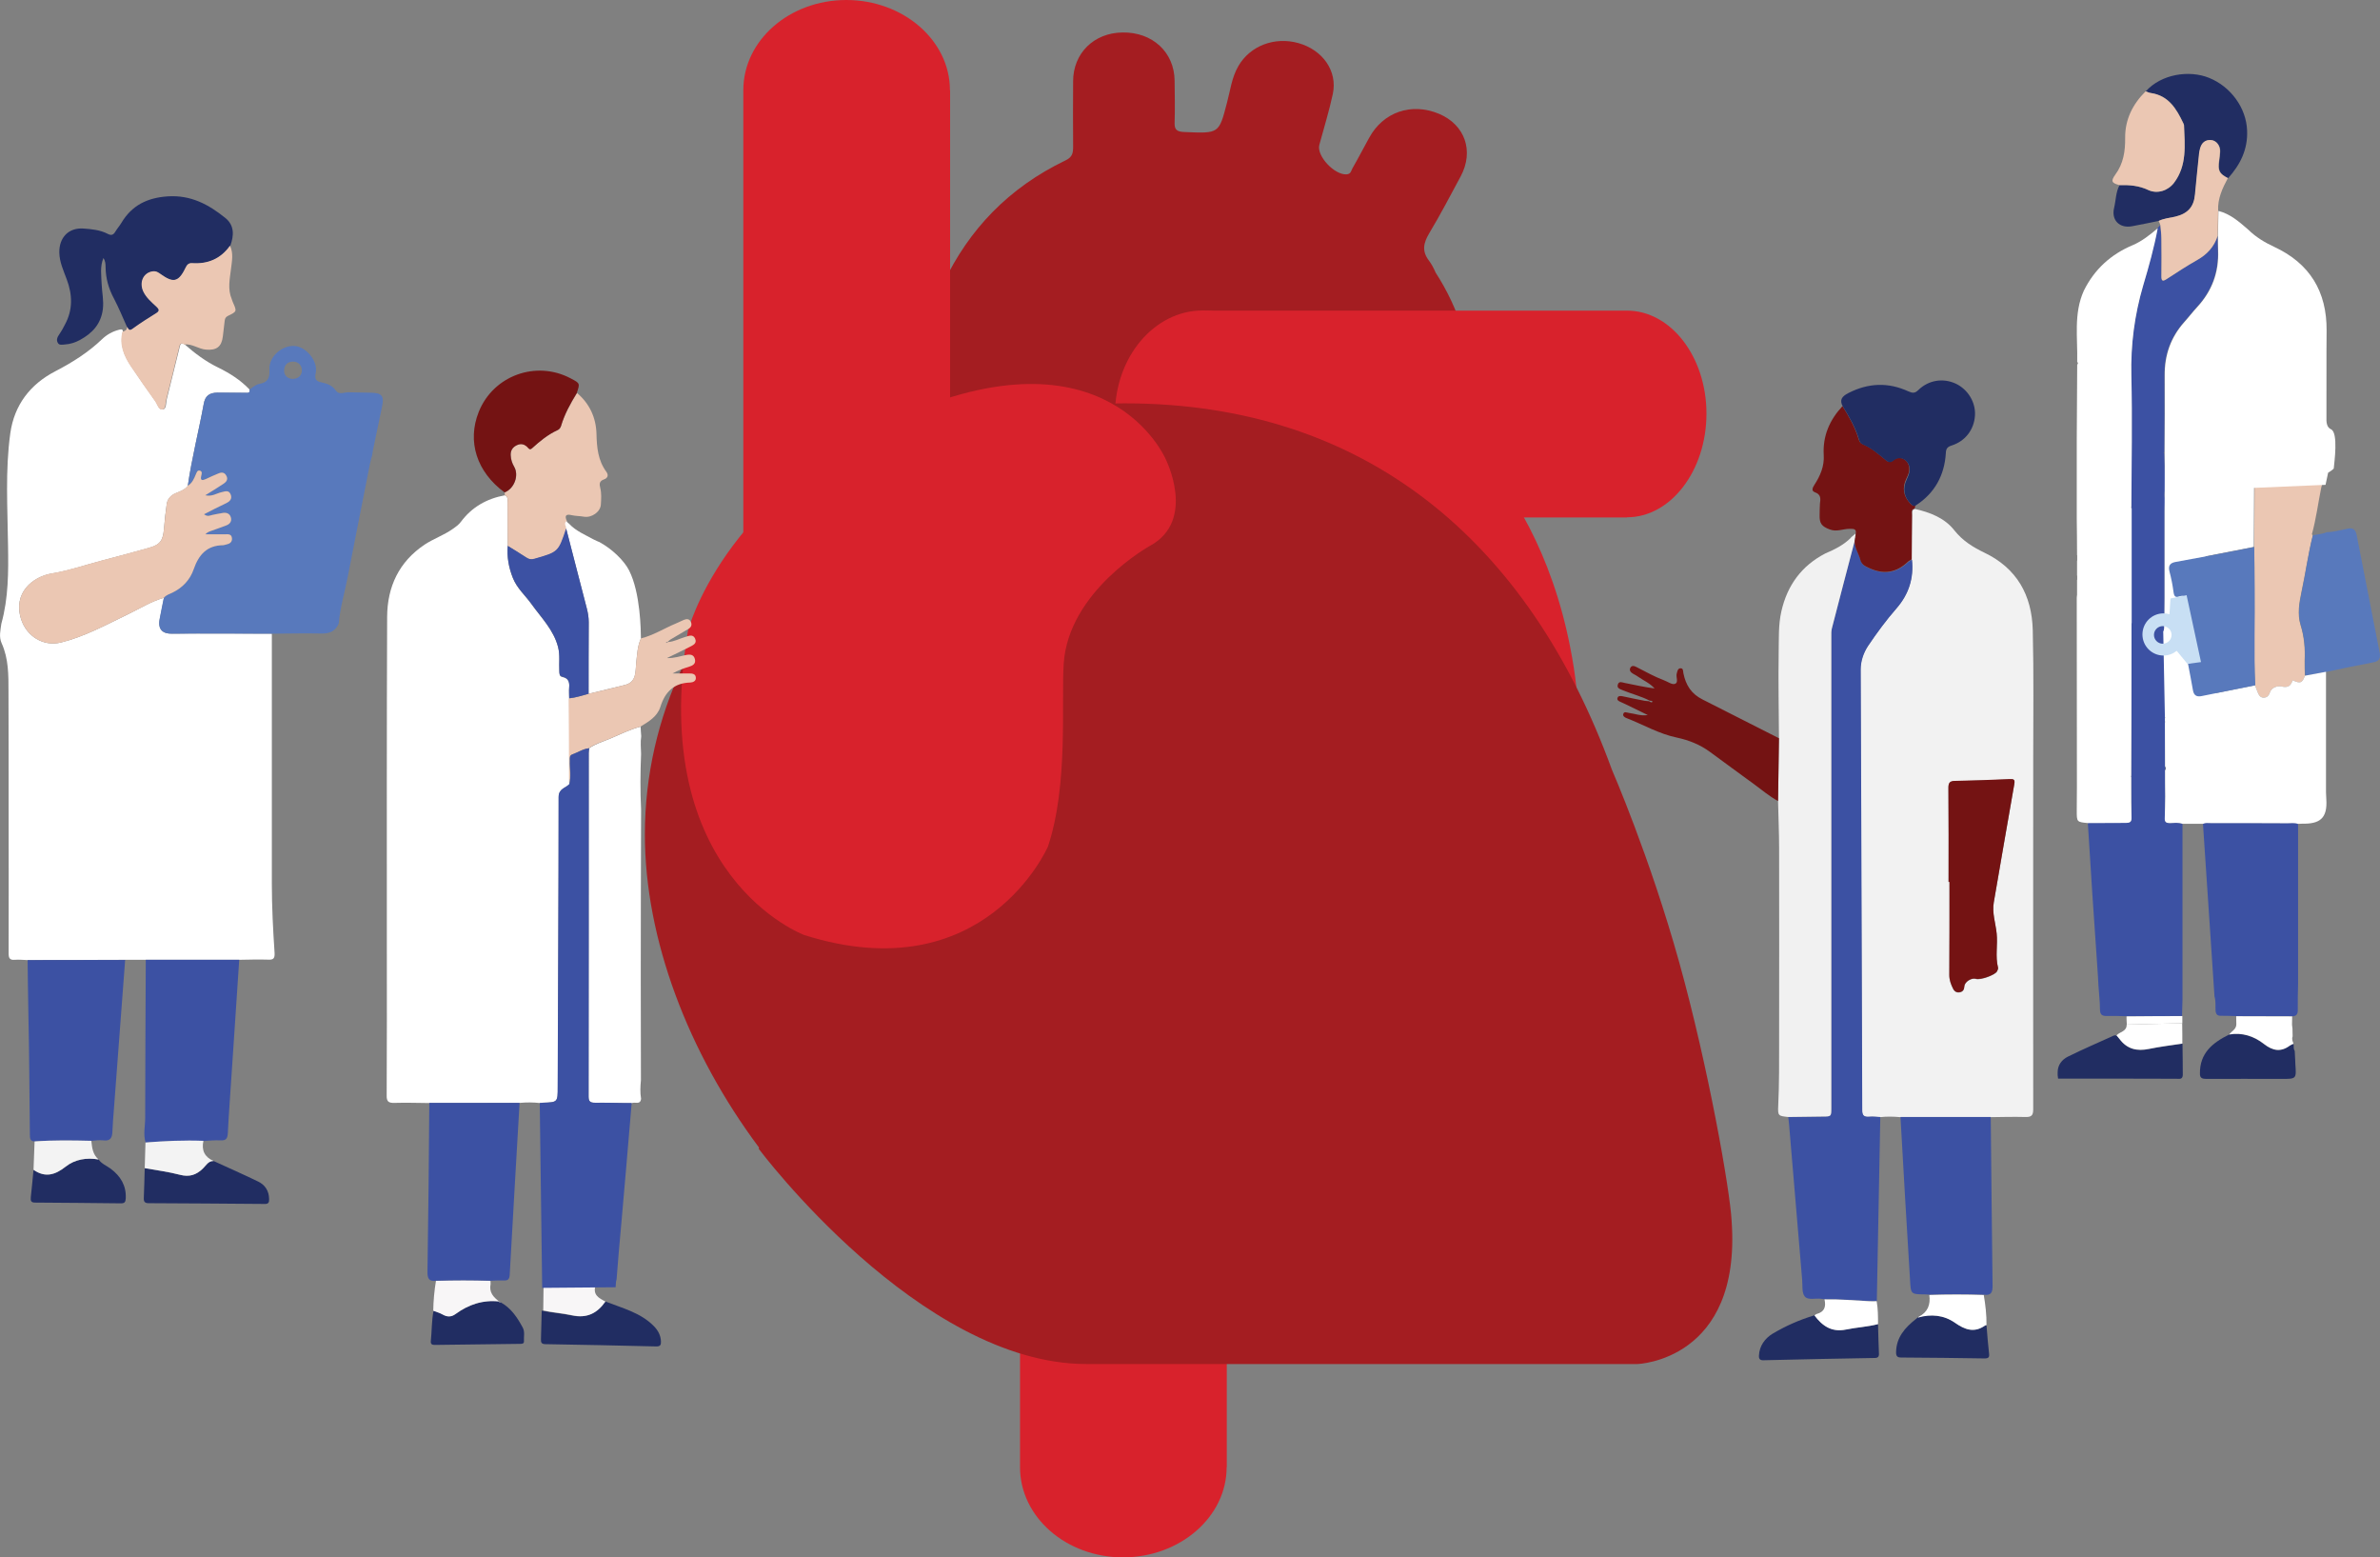 <?xml version="1.0" encoding="utf-8"?>
<!-- Generator: Adobe Illustrator 26.5.0, SVG Export Plug-In . SVG Version: 6.00 Build 0)  -->
<svg version="1.1" id="Layer_1" xmlns="http://www.w3.org/2000/svg" xmlns:xlink="http://www.w3.org/1999/xlink" x="0px" y="0px"
	 viewBox="0 0 1568.9 1026.3" style="enable-background:new 0 0 1568.9 1026.3;" xml:space="preserve">
<rect x="0" y="0" width="1568.9" height="1026.3" fill="#808080" stroke="none"/>
<style type="text/css">
	.st0{clip-path:url(#SVGID_00000037656229675125653080000016534143500244728976_);fill:#F2F2F2;}
	.st1{clip-path:url(#SVGID_00000037656229675125653080000016534143500244728976_);fill:#3C51A3;}
	.st2{clip-path:url(#SVGID_00000037656229675125653080000016534143500244728976_);fill:#F1F1F1;}
	.st3{clip-path:url(#SVGID_00000037656229675125653080000016534143500244728976_);fill:#741313;}
	.st4{clip-path:url(#SVGID_00000037656229675125653080000016534143500244728976_);fill:#212D62;}
	.st5{clip-path:url(#SVGID_00000037656229675125653080000016534143500244728976_);fill:#FFFFFF;}
	.st6{clip-path:url(#SVGID_00000037656229675125653080000016534143500244728976_);fill:#E2837F;}
	.st7{clip-path:url(#SVGID_00000037656229675125653080000016534143500244728976_);fill:#D8222C;}
	.st8{clip-path:url(#SVGID_00000037656229675125653080000016534143500244728976_);fill:#A41D21;}
	.st9{clip-path:url(#SVGID_00000037656229675125653080000016534143500244728976_);fill:#EBC7B3;}
	.st10{clip-path:url(#SVGID_00000037656229675125653080000016534143500244728976_);fill:#5879BC;}
	.st11{clip-path:url(#SVGID_00000037656229675125653080000016534143500244728976_);fill:#C8DFF4;}
	.st12{clip-path:url(#SVGID_00000037656229675125653080000016534143500244728976_);fill:#F3F3F3;}
	.st13{clip-path:url(#SVGID_00000037656229675125653080000016534143500244728976_);fill:#F8F6F7;}
	.st14{clip-path:url(#SVGID_00000037656229675125653080000016534143500244728976_);fill:#597ABC;}
</style>
<g>
	<defs>
		<rect id="SVGID_1_" y="0" width="1568.9" height="1026.3"/>
	</defs>
	<clipPath id="SVGID_00000129925938180565104860000017954850658648645299_">
		<use xlink:href="#SVGID_1_"  style="overflow:visible;"/>
	</clipPath>
	<path style="clip-path:url(#SVGID_00000129925938180565104860000017954850658648645299_);fill:#F2F2F2;" d="M1284.5,581.3h0.6
		c0,20.5,0.1,41-0.1,61.4c0,3.3,1.1,6.2,2.5,9c0.9,1.8,2.4,2.7,4.4,2.3c2.1-0.4,2.9-1.8,3-3.9c0.2-3,4.8-5.9,7.7-4.9
		c2.8,0.9,12.4-2.5,13.8-4.9c0.4-0.8,0.9-1.8,0.7-2.5c-1.9-7.4-0.2-15-0.9-22.5c-0.7-6.8-3.1-13.5-1.9-20.5
		c4.5-25.9,8.9-51.9,13.5-77.8c0.6-3.1-0.3-3.6-3-3.4c-12,0.5-24.1,1-36.1,1.2c-3.7,0.1-4.4,1.4-4.3,4.8
		C1284.6,540,1284.5,560.7,1284.5,581.3 M1262.4,335.4c10,2.3,19.5,5.9,26,14.2c5.4,6.8,12.2,11,19.7,14.6
		c21.5,10.3,31.3,28.1,31.9,51c0.7,28.7,0.3,57.5,0.3,86.2c0,76.6-0.1,153.2,0,229.7c0,4.1-1.3,5.1-5.2,5c-7.7-0.2-15.3,0-23,0.1
		c-19.8,0-39.7,0-59.5,0c-4.4-0.4-8.8-0.5-13.3,0c-2.4-0.1-4.8-0.4-7.2-0.2c-3.4,0.3-4.6-0.6-4.7-4.4c-0.3-96.7-0.7-193.5-1-290.2
		c0-5.6,1.8-11,4.9-15.7c5.8-8.6,11.9-17,18.8-24.8c8-9.2,11.5-19.8,10.1-32c0.1-9.7,0.1-19.4,0.2-29.1
		C1260.7,338.1,1259.8,336,1262.4,335.4"/>
	<path style="clip-path:url(#SVGID_00000129925938180565104860000017954850658648645299_);fill:#3C51A3;" d="M1260.4,368.8
		c1.3,12.2-2.1,22.8-10.1,32c-6.8,7.8-13,16.2-18.8,24.8c-3.1,4.7-4.9,10.1-4.9,15.7c0.3,96.7,0.8,193.5,1,290.2
		c0,3.8,1.3,4.6,4.7,4.4c2.4-0.2,4.8,0.1,7.2,0.2c-0.8,40.4-1.5,80.9-2.3,121.3c-1.6,0-3.3,0.1-4.9,0c-9.8-0.5-19.7-1.4-29.6-1.2
		c-0.7-0.1-1.5-0.2-2.2-0.3c-3.7-0.5-8.6,1.1-10.8-1.5c-2-2.5-1.4-7.1-1.7-10.9c-2.9-34-5.7-68-8.6-102c-0.1-1.8-0.4-3.6-0.6-5.4
		c7.5-0.1,15.1-0.3,22.6-0.3c5.8-0.1,5.8,0,5.8-5.8c0-103.4,0-206.8,0-310.2c0-1.9-0.1-4,0.4-5.8c4.9-19.2,10-38.4,15-57.5
		c-0.1,4.7,2.8,8.5,4,12.8c0.9,3.1,3.1,4.1,5.9,5.3c9.5,4.4,17.8,3,25.3-4.1C1258.6,369.8,1259.5,369.4,1260.4,368.8"/>
	<path style="clip-path:url(#SVGID_00000129925938180565104860000017954850658648645299_);fill:#F1F1F1;" d="M1222.6,356.5
		c-5,19.2-10.1,38.3-15,57.5c-0.5,1.9-0.4,3.9-0.4,5.8c0,103.4,0,206.8,0,310.2c0,5.8,0,5.8-5.8,5.8c-7.5,0.1-15.1,0.2-22.6,0.3
		c-6.5-0.7-6.9-0.7-6.6-7.3c0.7-14.7,0.6-29.4,0.6-44.1c0-41.8,0.1-83.5,0-125.3c0-10.5-0.5-21-0.7-31.5c0.2-13.8,0.4-27.6,0.6-41.4
		c-0.1-18.6-0.5-37.3-0.2-55.9c0.2-9.3-0.3-18.7,1.8-27.8c3.9-17.1,13.3-30,29-38.1c6.1-2.6,12-5.5,16.8-10.3c0,0-0.1,0-0.1,0
		c0.2-0.2,0.4-0.4,0.6-0.6c0.9-0.7,1.8-1.5,2.6-2.2c-0.1,0.7-0.1,1.3-0.2,2l-0.3,0.2l0.2,0.3C1222.9,355,1222.7,355.7,1222.6,356.5"
		/>
	<path style="clip-path:url(#SVGID_00000129925938180565104860000017954850658648645299_);fill:#3C51A3;" d="M1252.8,736.1
		c19.8,0,39.6,0,59.5,0c0.4,37,0.7,74,1.2,111c0.1,4.5-0.9,6.8-5.7,6.1c-12-0.4-23.9-0.4-35.9,0c-1.1-0.1-2.1-0.2-3.1-0.2
		c-9.2-0.1-9.2-0.1-9.7-9.5C1256.9,807.8,1254.8,771.9,1252.8,736.1"/>
	<path style="clip-path:url(#SVGID_00000129925938180565104860000017954850658648645299_);fill:#741313;" d="M1222.6,356.5
		c0.1-0.8,0.3-1.5,0.4-2.3c0,0,0.3-0.2,0.3-0.2l-0.2-0.3c0.1-0.7,0.1-1.3,0.2-2c0.6-3.3-1.5-3.2-3.8-3.2c-4.4-0.1-8.7,2.2-13.3,0.4
		c-5.4-2-6.9-4-6.7-9.7c0.1-2.4,0-4.8,0.2-7.2c0.4-3.2,0.9-6.1-3.3-7.6c-2.5-0.9-1.6-2.9-0.4-4.8c3.9-6,6.7-12.4,6.2-19.8
		c-0.7-12.6,3.9-23.1,12.4-32.2c4.3,7,8.4,14.1,10.7,22c0.4,1.4,1.2,2.5,2.5,3c5.8,2.4,10.4,6.5,15.1,10.4c1.9,1.6,3.1,2,5.3,0.1
		c3.5-3,8.6-1,10,3.4c1.1,3.3-0.2,6.3-1.6,9.1c-2.8,5.9-1.8,11.6,2.7,16.2c1,1,1.9,2,3.4,0.9c-0.2,0.8-0.4,1.6-0.5,2.4
		c-2.7,0.6-1.8,2.8-1.8,4.4c-0.1,9.7-0.2,19.4-0.2,29.1c-0.9,0.6-1.9,1-2.6,1.7c-7.5,7.1-15.8,8.5-25.3,4.1c-2.8-1.3-5-2.2-5.9-5.3
		C1225.4,365,1222.5,361.2,1222.6,356.5"/>
	<path style="clip-path:url(#SVGID_00000129925938180565104860000017954850658648645299_);fill:#212D62;" d="M1263,333
		c-1.5,1.1-2.4,0.1-3.4-0.9c-4.6-4.5-5.5-10.3-2.7-16.2c1.3-2.8,2.6-5.8,1.5-9.1c-1.4-4.4-6.4-6.4-10-3.4c-2.2,1.8-3.4,1.4-5.3-0.1
		c-4.7-3.9-9.4-8-15.1-10.4c-1.3-0.5-2.1-1.7-2.5-3c-2.3-8-6.4-15.1-10.7-22c-2.5-4.5-0.4-6.8,3.7-8.9c13.1-6.7,26.2-7.2,39.5-1.1
		c2.7,1.2,4.3,1.4,6.6-0.9c6.8-6.6,16.3-8,24.6-4.2c8.1,3.8,13.3,12.4,12.7,21.1c-0.6,9.2-6.3,16.8-15.4,19.7
		c-2.8,0.9-3.7,2.1-3.8,5C1281.8,313.1,1275.5,324.9,1263,333"/>
	<path style="clip-path:url(#SVGID_00000129925938180565104860000017954850658648645299_);fill:#741313;" d="M1172.7,486.5
		c-0.2,13.8-0.4,27.6-0.6,41.4c-5.7-3.1-10.6-7.3-15.8-11.1c-9.8-7-19.4-14.3-29.1-21.3c-6.5-4.8-13.8-7.7-21.7-9.4
		c-11.7-2.4-22.1-8.5-33.1-12.8c-1.1-0.4-2.9-1.3-2.3-2.9c0.6-1.7,2.2-0.8,3.6-0.6c4.1,0.5,8,2.2,12.5,1.4
		c-4.9-2.4-9.9-4.8-14.8-7.2c-1.1-0.5-2.2-1-3.3-1.5c-1.1-0.5-2.4-1.2-1.8-2.7c0.5-1.3,1.8-1.2,3.1-1c4.8,1.1,9.7,2,14.6,3
		c1,0.2,2.1,0.2,3.1,0.3c0.7,0.7,2,1,2.1,0.4c0.2-1-1.1-0.5-1.8-0.8c-5.6-2.9-11.8-4.4-17.6-6.8c-1.8-0.8-4.2-1.3-3.3-3.9
		c0.8-2.4,3-1.2,4.7-0.9c6.4,1.3,12.9,2.7,19.5,3.6c-3-3.4-7-5.1-10.5-7.5c-1.1-0.8-2.3-1.5-3.5-2.1c-1.6-0.9-2.9-2.2-2-4
		c1-1.9,2.8-1.2,4.3-0.4c5.9,3,11.7,6.3,17.9,8.6c2.4,0.9,5.2,3,7.1,2.4c2.8-0.9,0.6-4.5,1.3-6.8c0.4-1.4,0.6-3.3,2.3-3.5
		c2.2-0.2,1.8,2,2.1,3.3c1.6,7.8,5.2,13.6,12.7,17.3C1139.2,469.4,1155.9,478.1,1172.7,486.5"/>
	<path style="clip-path:url(#SVGID_00000129925938180565104860000017954850658648645299_);fill:#212D62;" d="M1238,872.6
		c0.2,6.5,0.3,12.9,0.6,19.4c0.1,2.1-0.7,2.9-2.8,2.9c-24.4,0.4-48.8,0.9-73.2,1.5c-2.5,0.1-3.2-0.9-3.1-3.1
		c0.3-6.5,4.1-11.4,9-14.4c8.6-5.1,17.8-9.2,27.6-12.1c5.2,6.9,11.3,11.2,20.7,9.3C1223.9,874.8,1231.1,874.4,1238,872.6"/>
	<path style="clip-path:url(#SVGID_00000129925938180565104860000017954850658648645299_);fill:#212D62;" d="M1309.5,873.3
		c0.5,6.3,1,12.6,1.7,18.8c0.3,2.4-0.5,3.1-2.9,3.1c-18.3-0.3-36.6-0.5-55-0.6c-2.4,0-3.4-0.7-3.4-3.4c0.1-9.9,5.9-16.3,13-21.9
		c0.5-0.4,0.9-0.8,1.3-1.1c8.7-2.5,17.1-1.7,24.4,3.4c6.6,4.6,12.7,6.9,19.9,1.8C1308.8,873.3,1309.2,873.3,1309.5,873.3"/>
	<path style="clip-path:url(#SVGID_00000129925938180565104860000017954850658648645299_);fill:#FFFFFF;" d="M1309.5,873.3
		c-0.3,0-0.7,0-0.9,0.2c-7.2,5.1-13.3,2.8-19.9-1.8c-7.3-5.1-15.8-5.9-24.4-3.4c0.2-0.2,0.4-0.5,0.6-0.6c5.9-3,7.8-8,6.9-14.3
		c12-0.4,23.9-0.4,35.9,0C1308.8,859.9,1309.6,866.5,1309.5,873.3"/>
	<path style="clip-path:url(#SVGID_00000129925938180565104860000017954850658648645299_);fill:#FFFFFF;" d="M1238,872.6
		c-7,1.8-14.2,2.1-21.2,3.6c-9.4,1.9-15.5-2.4-20.7-9.3c0.5-0.3,0.9-0.9,1.5-1c5.2-1.4,6.2-4.9,5.1-9.6c9.9-0.2,19.7,0.7,29.5,1.2
		c1.6,0.1,3.3,0,4.9,0C1238,862.5,1238,867.6,1238,872.6"/>
	<path style="clip-path:url(#SVGID_00000129925938180565104860000017954850658648645299_);fill:#741313;" d="M1284.5,581.3
		c0-20.6,0.1-41.3-0.1-61.9c0-3.4,0.7-4.8,4.3-4.8c12-0.2,24.1-0.7,36.1-1.2c2.8-0.1,3.6,0.3,3,3.4c-4.6,25.9-9,51.9-13.5,77.8
		c-1.2,7,1.2,13.7,1.9,20.5c0.8,7.5-1,15.1,0.9,22.5c0.2,0.7-0.3,1.8-0.7,2.5c-1.4,2.5-11,5.8-13.8,4.9c-2.9-0.9-7.5,1.9-7.7,4.9
		c-0.1,2.1-0.9,3.5-3,3.9c-2,0.4-3.5-0.5-4.4-2.3c-1.4-2.8-2.5-5.6-2.5-9c0.1-20.5,0.1-41,0.1-61.4H1284.5z"/>
	<path style="clip-path:url(#SVGID_00000129925938180565104860000017954850658648645299_);fill:#E2837F;" d="M1223.1,353.7l0.2,0.3
		c0,0-0.3,0.2-0.3,0.2c0,0-0.2-0.3-0.2-0.3L1223.1,353.7z"/>
	<path style="clip-path:url(#SVGID_00000129925938180565104860000017954850658648645299_);fill:#D8222C;" d="M968.5,592.4
		c0,0,95.9-17,66.6-165.8C1010.7,302,929.7,260,929.7,260C778,196.6,717,289,717,289c-63.7,107.4,20.2,169.7,20.2,169.7
		c36.6,22.5,90.5,30.1,115.1,37.6c46,14,62.5,72.9,62.5,72.9C924.1,603.3,968.5,592.4,968.5,592.4"/>
	<path style="clip-path:url(#SVGID_00000129925938180565104860000017954850658648645299_);fill:#A41D21;" d="M946.4,179.7
		c-1.2-2.8-2.6-5.5-4.4-7.9c-4.9-6.4-3.6-11.7,0.1-18c7.4-12.3,14-25,20.8-37.6c8.9-16.7,2.8-34-14.3-41.2
		c-18.2-7.6-36.8-1.2-46.1,15.9c-3.7,6.7-7.2,13.5-11,20.1c-0.8,1.5-1,3.7-3.8,3.9c-8.1,0.5-19.9-12.2-18-19.4
		c3-11.2,6.5-22.3,8.9-33.6c3.2-15-6.6-29-22.7-33.5c-15.7-4.4-31.9,1.8-39.6,15.2c-4.4,7.6-5.3,16.1-7.5,24.2
		c-5.3,20.3-5.1,20.2-28,19.2c-5-0.2-6.6-1.5-6.5-5.9c0.3-9.3,0.1-18.7,0-28c-0.2-18.7-14.6-32-34.3-31.7
		c-18.9,0.2-32.6,13.7-32.6,32.2c-0.1,14.3-0.1,28.7,0,43c0,3.9-0.3,6.9-5,9.1c-37.7,18.1-63.7,45.7-80.4,80.7
		c-4,12.4-8.3,24.8-10.3,37.6c-3.1,11.8-4.8,24.1-4.8,36.8c0,89.6,81.3,162.2,181.6,162.2s181.7-72.6,181.7-162.2
		C970.7,231.1,961.8,203.5,946.4,179.7"/>
	<path style="clip-path:url(#SVGID_00000129925938180565104860000017954850658648645299_);fill:#D8222C;" d="M1072.5,340.9
		c28.9,0,52.4-30.8,52.4-68.3s-23.5-67.9-52.4-67.9c0,0,0,0-0.1,0v0H791.9v136.3H1072.5L1072.5,340.9
		C1072.4,340.9,1072.5,340.9,1072.5,340.9"/>
	<path style="clip-path:url(#SVGID_00000129925938180565104860000017954850658648645299_);fill:#D8222C;" d="M850.6,273.1
		c0,37.8-25.9,68.5-57.8,68.5S735,311,735,273.1c0-37.8,25.9-68.5,57.8-68.5S850.6,235.3,850.6,273.1"/>
	<path style="clip-path:url(#SVGID_00000129925938180565104860000017954850658648645299_);fill:#D8222C;" d="M626.2,59.4
		c0-32.8-30.8-59.4-68.3-59.4c-37.5,0-67.9,26.6-67.9,59.4c0,0,0,0,0,0.1h0v318h136.3V59.4L626.2,59.4
		C626.1,59.5,626.2,59.5,626.2,59.4"/>
	<path style="clip-path:url(#SVGID_00000129925938180565104860000017954850658648645299_);fill:#D8222C;" d="M808.6,966.9
		c0,32.8-30.8,59.4-68.3,59.4c-37.5,0-67.9-26.6-67.9-59.4c0,0,0,0,0-0.1h0v-318h136.3V966.9L808.6,966.9
		C808.6,966.8,808.6,966.8,808.6,966.9"/>
	<path style="clip-path:url(#SVGID_00000129925938180565104860000017954850658648645299_);fill:#A41D21;" d="M1141.5,804.7
		c-1-20-15.3-101.4-34.6-170.7c-19.3-69.3-44.3-126.7-44.3-126.7c-55-151.1-162.8-241.5-321.2-241.5
		c-174.7,0-316.3,127.3-316.3,284.2c0,68.7,28.5,143.7,75.3,206.3l-0.3,0.7c0,0,106,141.9,216.1,141.9h363.2
		C1079.5,898.9,1148,896.7,1141.5,804.7"/>
	<path style="clip-path:url(#SVGID_00000129925938180565104860000017954850658648645299_);fill:#D8222C;" d="M768.3,302.3
		c0,0-38.4-89.5-176.6-27.2C476,327.3,453.5,415.7,453.5,415.7c-27.2,162.2,76.7,200.5,76.7,200.5c119,37.6,160.6-58.3,160.6-58.3
		c13.6-40.7,8.7-94.9,10.4-120.6c3.2-47.9,56.7-77.5,56.7-77.5C789.1,343,768.3,302.3,768.3,302.3"/>
	<path style="clip-path:url(#SVGID_00000129925938180565104860000017954850658648645299_);fill:#212D62;" d="M1356.7,710.8
		c-0.1-0.8-0.2-1.6-0.3-2.3c0-0.6,0-1.2,0-1.8c0-4.9,2.8-8.4,6.8-10.4c9.9-4.9,20.2-9.3,30.3-13.9c0.5-0.2,1.2,0,1.8,0
		c0.7,0.8,1.3,1.6,2,2.4c5,6.7,11.5,8.2,19.4,6.5c7.3-1.5,14.7-2.4,22-3.5c0.1,6.9,0.2,13.8,0.2,20.7c-0.2,3.1-2.5,2.4-4.3,2.4
		C1408.6,710.8,1382.7,710.8,1356.7,710.8"/>
	<path style="clip-path:url(#SVGID_00000129925938180565104860000017954850658648645299_);fill:#212D62;" d="M1511.9,687.9
		c-0.1,0.2-0.1,0.5,0.1,0.7c0.1,1.3-0.2,2.7,0.7,4c0.1,1.4,0.1,2.8,0.2,4.2c0,0.6,0.1,1.2,0.1,1.8c0,0.9,0.1,1.8,0.1,2.7
		c0.7,9.7,0.7,9.7-9,9.7c-16.5,0-33-0.1-49.6,0c-2.7,0-4.4-0.5-4.3-3.5c-0.2-13.5,8.4-20.4,19.2-25.7c8.6-1.5,16.4,1.1,23,6.3
		c5.8,4.5,11.1,5.4,17,1C1510.2,688.5,1511.1,688.2,1511.9,687.9"/>
	<path style="clip-path:url(#SVGID_00000129925938180565104860000017954850658648645299_);fill:#3C51A3;" d="M1427.2,430.8
		c0,8.8,0,17.6,0,26.4c-0.2,0.2-0.2,0.5,0,0.7v4.7c-0.2,0.2-0.2,0.5,0,0.7c0,2.2,0,4.3,0,6.5c-0.2,0.3-0.2,0.5,0,0.8
		c0,0.7,0,1.3,0,2c-0.2,0.2-0.2,0.5,0,0.7v2c-0.2,0.2-0.2,0.5,0,0.7c0,9.7,0.1,19.3,0.1,29c0,0.9,0,1.8,0,2.7
		c0,5.7,0.1,11.5,0.1,17.2c-0.1,4.8-0.1,9.6-0.3,14.4c-0.1,2.4,1,3.1,3.2,3.1c2.8,0,5.7-0.6,8.4,0.5c0,38.6,0,77.2,0,115.8
		c-0.1,3.6-0.2,7.2-0.3,10.8c-12.3,0.1-24.5,0.2-36.8,0.2c-4.2-0.1-8.3-0.3-12.5-0.2c-3.3,0.2-4.8-0.7-4.8-4.4
		c0-5.2-0.7-10.4-1-15.6c-0.2-3.9-0.4-7.8-0.7-11.7c-1.1-16.1-2.2-32.1-3.3-48.2c-1-15.8-2-31.5-3-47.3c8.4,0,16.8-0.1,25.2-0.1
		c2.3,0,3.7-0.6,3.6-3.2c-0.1-6.9-0.1-13.8-0.2-20.7c0-2,0-4.1,0-6.1c0-0.3,0-0.7,0-1c0.1-26.2,0.2-52.4,0.2-78.6
		c0-18.7-0.1-37.3-0.2-56v-1.8v-4.5c0-11.7,0-23.5,0-35.2c0-0.3,0-0.6,0-0.9c0.1-28.8,0.7-57.7,0-86.5c-0.5-20.4,2.1-40,7.8-59.5
		c3.6-12.5,7.1-25.1,9.5-37.9c0.6-0.7,1.3-1.3,1.9-2c0.2,3,0.6,6,0.7,9c0.1,8.3,0.1,16.5,0,24.8c0,2.9,0.7,3.5,3.3,1.9
		c6.7-4.3,13.3-8.7,20.2-12.6c6.6-3.7,11.3-8.7,13.6-16c0,3.2,0,6.3,0.1,9.5c0.6,14.4-4,26.8-13.8,37.4c-2.9,3.2-5.6,6.7-8.5,9.9
		c-8.9,10-13,21.7-12.9,35c0.1,17,0,34,0,50.9c-0.2,0.1-0.4,0.2-0.6,0.3c0.2,0.2,0.4,0.4,0.6,0.5c0.1,6,0.2,12.1,0.3,18.1
		c0,1.2,0,2.4,0,3.6v2.7c-0.3,1.7-0.4,3.4,0,5.1c0,0.7,0,1.4,0,2.1c-0.1,2.2-0.2,4.5-0.2,6.7c0,21.5,0,43,0,64.5"/>
	<path style="clip-path:url(#SVGID_00000129925938180565104860000017954850658648645299_);fill:#212D62;" d="M1423,145.6
		c-5.9,1.2-11.7,2.4-17.6,3.5c-8.1,1.5-13.7-3.9-11.8-12c1.2-5,1.1-10.4,3.6-15.1c6.5-0.2,12.8,0.3,18.9,3.2c5.9,2.8,13,0.5,17-4.7
		c8.7-11.5,7.1-24.9,6.6-38c0-0.4-0.3-0.9-0.4-1.3c-4.5-9.5-9.7-18.2-21.4-19.9c-1.2-0.2-2.3-0.8-3.4-1.1
		c10.2-11.4,28.6-14.2,41.7-8.9c14.4,5.8,24.6,19.9,25.1,34.8c0.5,12.4-4.5,22.4-12.5,31.3c-5.8-3-6.7-4.9-5.8-11.5
		c0.3-1.9,0.4-3.9,0.6-5.8c0.3-3.9-2.3-7.5-5.9-7.8c-3.8-0.3-6.2,1.7-7.2,5.4c-0.3,1.1-0.6,2.3-0.7,3.5c-0.9,8.9-1.9,17.9-2.7,26.9
		c-0.8,8.3-4.8,12.8-13.1,14.7C1430.2,143.7,1426.4,144,1423,145.6"/>
	<path style="clip-path:url(#SVGID_00000129925938180565104860000017954850658648645299_);fill:#EBC7B3;" d="M1414.4,60.2
		c1.1,0.4,2.2,1,3.4,1.1c11.7,1.7,16.9,10.4,21.4,19.9c0.2,0.4,0.4,0.8,0.5,1.3c0.5,13.1,2.1,26.5-6.6,38c-4,5.2-11,7.5-17,4.7
		c-6.1-2.9-12.4-3.4-18.9-3.2c-5.2-1.3-5.9-2.6-2.8-6.9c5.4-7.3,6.6-15.5,6.5-24.2C1400.8,78.8,1405.8,68.7,1414.4,60.2"/>
	<path style="clip-path:url(#SVGID_00000129925938180565104860000017954850658648645299_);fill:#EBC7B3;" d="M1423,145.6
		c3.4-1.7,7.2-2,10.8-2.8c8.3-2,12.4-6.4,13.1-14.7c0.8-9,1.8-17.9,2.7-26.9c0.1-1.2,0.4-2.4,0.7-3.5c1-3.6,3.4-5.7,7.2-5.4
		c3.6,0.3,6.2,3.9,5.9,7.8c-0.1,1.9-0.3,3.9-0.6,5.8c-0.9,6.6,0,8.5,5.8,11.5c-3.6,6.7-6.8,13.6-6.4,21.5c-0.1,5.5-0.2,11-0.3,16.5
		c-2.3,7.2-7,12.3-13.6,16c-6.9,3.9-13.6,8.3-20.2,12.6c-2.6,1.7-3.3,1-3.3-1.9c0.1-8.3,0.1-16.5,0-24.8c0-3-0.4-6-0.7-9
		C1423.9,147.5,1423.4,146.5,1423,145.6"/>
	<path style="clip-path:url(#SVGID_00000129925938180565104860000017954850658648645299_);fill:#3C51A3;" d="M1514.9,543.9
		c0,34.9,0,69.9,0,104.8c-0.1,5.5-0.3,11-0.2,16.5c0.1,2.9-0.7,4.6-3.8,4.5c-12.3,0-24.6-0.1-36.9-0.1c-3.3-0.1-6.6-0.2-9.9-0.2
		c-2.5,0.1-3.4-1.1-3.6-3.4c-0.2-3.1,0.3-6.3-0.7-9.3c-2.5-38-5.1-75.9-7.6-113.9c1.6-0.8,3.2-0.5,4.9-0.5c17,0,33.9,0,50.9,0.1
		c2.2,0,4.5-0.4,6.7,0.4C1514.8,543.2,1514.9,543.6,1514.9,543.9"/>
	<path style="clip-path:url(#SVGID_00000129925938180565104860000017954850658648645299_);fill:#FFFFFF;" d="M1401.9,675.2
		c0.1,4.6-4.5,4.7-6.7,7.1c0.7,0.8,1.3,1.6,2,2.4c5,6.7,11.5,8.1,19.4,6.5c7.3-1.5,14.7-2.4,22-3.5c0-4.5,0-8.9-0.1-13.4
		C1426.4,674.6,1414.2,674.9,1401.9,675.2"/>
	<path style="clip-path:url(#SVGID_00000129925938180565104860000017954850658648645299_);fill:#FFFFFF;" d="M1401.8,669.8
		c0,1.8,0.1,3.6,0.2,5.4c12.2-0.3,24.4-0.6,36.6-0.9c0-1.6,0-3.2,0-4.7C1426.3,669.6,1414,669.7,1401.8,669.8"/>
	<path style="clip-path:url(#SVGID_00000129925938180565104860000017954850658648645299_);fill:#FFFFFF;" d="M1511.3,683
		c0-1.7-0.1-3.5-0.1-5.2c-0.1-0.8-0.2-1.7-0.3-2.5c0-1.8,0.1-3.6,0.1-5.5c-12.3,0-24.6-0.1-36.9-0.1c0,1.8,0.1,3.6,0.1,5.4
		c-0.1,3.3-3.1,4.4-4.7,6.6c8.6-1.5,16.4,1.1,23,6.3c5.8,4.5,11.1,5.4,17,1c0.7-0.5,1.6-0.8,2.4-1.2
		C1511.3,686.3,1510.6,684.7,1511.3,683"/>
	<path style="clip-path:url(#SVGID_00000129925938180565104860000017954850658648645299_);fill:#EBC7B3;" d="M1486,360.5
		c0.1-13,0.1-26,0.2-38.9c0-1.8-0.7-4.1,2.2-4.5c0.6,0,1.2,0,1.8,0c1.5,0.4,3,0.4,4.5,0c2.1,0,4.2,0,6.3,0c2.4,0.4,4.8,0.4,7.2,0
		c0.6,0,1.2,0,1.8,0c1.5,0.4,3,0.4,4.6,0c1,0.1,2.1,0.6,2.8-0.6l0.3,0l0.2-0.2c3.9,1.6,8,0.5,12,0.8c1.6,1.3,0.6,2.7,0.3,4.1
		c-2.1,10.3-3.4,20.8-6.2,30.9c0,0.1,0.4,0.4,0.6,0.6c-3.1,12.3-4.8,25-7.5,37.4c-1.5,7.2-2.8,14.5-0.6,21.8
		c2.4,7.7,3.1,15.5,2.7,23.5c-0.1,3.3,0.1,6.6,0.2,9.9c-1.8,4.9-3,5.3-8.1,3c-1.1,3.6-2.9,5.1-7.3,4.1c-2.4-0.5-6.6,0.3-7.8,4.2
		c-0.6,1.7-1.6,2.9-3.4,3.1c-2.1,0.3-3.4-0.9-4.2-2.7c-0.8-1.8-1.4-3.6-2.1-5.4c-1-21.5-0.2-43-0.4-64.5
		C1486.2,378.3,1486.1,369.4,1486,360.5"/>
	<path style="clip-path:url(#SVGID_00000129925938180565104860000017954850658648645299_);fill:#5879BC;" d="M1519.6,445.3
		c-0.1-3.3-0.3-6.6-0.2-9.9c0.3-8-0.3-15.8-2.7-23.5c-2.2-7.3-0.9-14.5,0.6-21.8c2.6-12.4,4.3-25.1,7.4-37.4c3-0.6,6.2-0.7,9.1-2
		c4.7-0.1,9.2-1.4,13.7-2.3c3.7-0.8,5.3,0.7,6,4.1c5.1,25.9,10.1,51.8,15.2,77.7c0.7,3.5-0.4,5.6-4.3,6.3
		c-10.3,1.9-20.6,4.1-30.9,6.3C1528.9,443.6,1524.2,444.5,1519.6,445.3"/>
	<path style="clip-path:url(#SVGID_00000129925938180565104860000017954850658648645299_);fill:#FFFFFF;" d="M1422.4,150.4
		c-5.1,4.3-10.3,8.5-16.4,11.1c-14.5,6.1-25.3,15.9-32.3,30c-6.9,15.2-4,31.3-4.4,47c0.7,0.6,0.6,1.2,0,1.8
		c-0.1,16.6-0.2,33.3-0.3,49.9c0,12,0,23.9,0,35.9c0,5.1,0,10.2,0,15.4c0.1,8.1,0.2,16.3,0.2,24.4c0,0,0.1,0,0.1,0v3.6
		c0,0-0.1,0-0.1,0c0,3.3,0,6.6,0,9.8c0,0,0.1,0,0.1,0.1v2.7c0,0-0.1,0-0.1,0.1c0,3.3,0,6.6,0,9.8c-0.1,0.7-0.2,1.5-0.2,2.2
		c0,41.5,0.1,82.9,0.1,124.4c0.9,0.4,1.8,0.7,2.6,0.9c-0.9-0.3-1.8-0.6-2.6-0.9c0,5.2-0.1,10.4-0.1,15.6c0,7.5,0,7.5,7.3,8.2
		c8.4,0,16.8-0.1,25.2-0.1c2.3,0,3.7-0.6,3.6-3.3c-0.2-6.9-0.2-13.8-0.2-20.7c-0.5,0.3-1,0.6-1.4,0.9c0.5-0.3,1-0.6,1.4-0.9
		c0-2,0-4.1,0-6.1c-0.1-0.2-0.2-0.5-0.2-0.7c0-0.1,0.1-0.2,0.2-0.3c0.1-26.2,0.2-52.4,0.2-78.6c0-7.3,0-14.6,0-21.9h0.1v-75.9h-0.3
		c0-0.1-0.1-0.2-0.1-0.4c0-0.1,0.2-0.2,0.2-0.3c0.1-28.8,0.7-57.7,0-86.5c-0.5-20.4,2.1-40,7.8-59.5
		C1416.5,175.8,1420,163.2,1422.4,150.4"/>
	<path style="clip-path:url(#SVGID_00000129925938180565104860000017954850658648645299_);fill:#FFFFFF;" d="M1536.6,282.9
		c-3-1.4-3.1-4.9-3-8.1c0.1-19-0.1-37.9,0.1-56.9c0.2-25.8-11.1-44.3-34.5-55.2c-6.3-2.9-12.2-6.5-17.2-11.4
		c-5.9-5.1-11.7-10.3-19.6-12.3c-0.1,5.5-0.2,11-0.3,16.5c0,3.2,0,6.3,0.1,9.5c0.6,14.4-4,26.8-13.8,37.4c-3,3.2-5.6,6.7-8.5,9.9
		c-8.9,10-13,21.7-12.9,35c0.1,17,0,34-0.1,50.9c0.1,0.3,0.1,0.5,0,0.8c0,2.7,0.1,5.3,0.1,8l-0.1,30.4c0,18.9,0,37.9,0,56.8
		l-0.1,10.5c-0.3,0.5,0.3,11.1-0.8,11.3l1.1,56.6c0.1,0.2,0.2,0.3,0.2,0.5c0,0-0.1,0.1-0.2,0.2v2c0.1,0.2,0.2,0.3,0.2,0.5
		c0,0.1-0.1,0.1-0.2,0.2c0,9.7,0.1,19.3,0.1,29c0.8,0.9,0.8,1.8,0,2.7c0,5.7,0,11.5,0.1,17.2c-0.1,4.8-0.1,9.6-0.3,14.4
		c-0.1,2.4,1,3.1,3.2,3.1c2.8,0,5.7-0.6,8.5,0.5c4.5,0,9,0,13.5,0c1.6-0.8,3.2-0.5,4.9-0.5c17,0,33.9,0,50.9,0.1
		c2.2,0,4.5-0.4,6.7,0.4c0.3,0,0.6,0,0.8,0c0.7,0,1.5-0.1,2.2-0.1c11.2,0.2,16.7-3.2,15.8-16.2c-0.1-1.5-0.1-3-0.2-4.5
		c0-26.5,0-53,0-79.4c-4.7,0.9-9.3,1.7-13.9,2.6c-1.8,4.9-3,5.3-8.1,3c-1.2,3.6-2.9,5.1-7.3,4.1c-2.4-0.5-6.6,0.3-7.8,4.2
		c-0.6,1.7-1.6,2.9-3.4,3.1c-2.1,0.3-3.4-0.9-4.2-2.7c-0.8-1.8-1.4-3.6-2.1-5.4c-8.5,1.7-17,3.4-25.5,5.1l-7.1-90.1
		c10.6-2.1,21.2-4.1,31.8-6.2c0.1-13,0.1-26,0.2-38.9l47.1-2l1.7-8c1.3-0.8,2.6-1.6,3.7-2.7C1538.7,305.3,1541.6,285.1,1536.6,282.9
		"/>
	<path style="clip-path:url(#SVGID_00000129925938180565104860000017954850658648645299_);fill:#5879BC;" d="M1486,360.5
		c0.1,8.9,0.2,17.7,0.3,26.6c0.3,21.5-0.6,43,0.4,64.5c-11.8,2.4-23.5,4.7-35.3,7.1c-3.2,0.7-5.2-0.3-5.8-3.8
		c-1-5.9-2.2-11.8-3.3-17.7c7.4-1.6,7.2-0.2,5.6-8.1c-0.8-4.2-1.2-8.6-2.8-12.7c-1.2-6.6-2.7-13.3-3.7-20c-0.4-3.1-1.6-4.4-4.6-3.4
		c-2.8,1-3.6,0-4-2.8c-0.6-4.6-1.5-9.2-2.7-13.7c-1-4,0.7-5.6,4.2-6.2C1451.8,367.2,1468.9,363.9,1486,360.5"/>
	<path style="clip-path:url(#SVGID_00000129925938180565104860000017954850658648645299_);fill:#C8DFF4;" d="M1425.7,412.6
		c-3.2,0-5.8,2.6-5.8,5.8c0,3.2,2.6,5.8,5.8,5.8c3.2,0,5.8-2.6,5.8-5.8C1431.5,415.2,1428.9,412.6,1425.7,412.6 M1442,437.5
		l-7.1-8.6c-2.4,1.9-5.4,3.1-8.7,3.1c-7.7,0-13.9-6.2-13.9-13.9s6.2-13.9,13.9-13.9c1.4,0,2.7,0.2,3.9,0.6l0.7-10.4l10.6-2.2
		l9.5,44.1L1442,437.5z"/>
	<path style="clip-path:url(#SVGID_00000129925938180565104860000017954850658648645299_);fill:#FFFFFF;" d="M18.2,632.7
		c-2.8-0.1-5.6-0.4-8.4-0.2c-3.4,0.3-4.1-1.1-4.1-4.2c0.1-31.4,0-62.7,0-94.1c0-26.2,0-52.4-0.1-78.6c0-10.7,0.1-21.5-4.5-31.7
		c-1.9-4.1-0.8-8.6-0.2-12.9c4.7-16.9,4.7-34.2,4.4-51.6c-0.3-24.6-1.9-49.4,1.5-73.9c2.6-18.5,13-32.2,29.6-40.8
		c11.2-5.8,21.7-12.4,30.8-21.1c3.2-3.1,7-5.2,11.3-6.3c1.3-0.3,2.5-0.7,2.5,1.3c-2.2,8.6,0.9,15.9,5.5,22.8
		c5.2,7.8,10.6,15.4,16,23c1.5,2,2.2,5.9,5,5.4c2.2-0.4,1.9-4.2,2.4-6.6c2.8-11.3,5.6-22.6,8.4-33.9c0.4-1.8,0.7-4,3.5-2.3
		c6.7,5.9,13.8,11.2,21.8,15.1c7.8,3.8,14.9,8.3,20.9,14.6c0.5,2.7-1.4,2.2-2.9,2.2c-6.1,0-12.1-0.1-18.2-0.1
		c-5.5,0-8.2,2.1-9.1,7.4c-3.3,18-7.9,35.8-10.5,54c-2,2.6-5,3.6-7.9,4.8c-3.3,1.4-5.5,3.7-6,7.2c-0.8,5.4-1.4,10.8-1.8,16.3
		c-0.7,7.9-2.6,10.5-10.1,12.6c-10.2,2.9-20.4,5.6-30.7,8.3c-11,2.9-21.9,6.7-33,8.5C21.5,380,8.4,390.7,13.9,408
		c3.6,11.3,14.7,18.3,26.3,15.4c15.7-3.9,29.8-11.7,44.2-18.6c7.8-3.8,15.3-8.5,23.7-10.9c-0.9,4.7-1.8,9.4-2.8,14.1
		c-1.3,6.8,2,9.7,8.1,9.6c21.9-0.2,43.9,0,65.8,0c0,55,0,109.9,0,164.9c0,15.2,0.8,30.3,1.8,45.4c0.2,3.5-0.6,4.7-4.2,4.5
		c-6.4-0.2-12.8,0-19.2,0.1c-20.5,0-41.1,0-61.6,0c-4.5,0-9,0-13.5,0C61.1,632.6,39.6,632.6,18.2,632.7"/>
	<path style="clip-path:url(#SVGID_00000129925938180565104860000017954850658648645299_);fill:#5879BC;" d="M192.9,249.7
		c3.6,0,6.1-2.2,6.1-5.6c0.1-3.3-2.5-5.9-5.9-5.8c-3.5,0.1-5.5,2-5.8,5.4C187,247.2,189.4,249.6,192.9,249.7 M123.8,320.1
		c2.6-18.2,7.2-35.9,10.5-54c1-5.3,3.7-7.3,9.1-7.4c6.1,0,12.1,0.1,18.2,0.1c1.5,0,3.4,0.5,2.9-2.2c2.1-1.3,4.1-3.2,6.4-3.6
		c5.7-1,7-3.9,6.7-9.4c-0.5-8.5,8.2-16.2,16.7-15.6c7.7,0.6,15.6,10.2,13.8,18c-0.9,4.2,0.6,5.3,3.9,6c3.7,0.8,7,1.9,9.4,5.4
		c1.9,2.8,5.1,1.3,7.8,1.1c5.1,0.1,10.3,0.2,15.4,0.3c7.2,0.1,8.8,2.2,7.2,9.4c-2,9.6-4,19.2-6,28.8c-0.2,1.1-0.3,2.2-0.5,3.2
		c-0.5,1.8-1.1,3.6-1.4,5.4c-4.9,24.7-9.8,49.4-14.6,74.2c-2,10.4-5.1,20.5-6,31.1c-2.1,4.9-5.8,6.7-11.1,6.6
		c-11-0.2-22.1,0-33.1,0.1c-21.9,0-43.9-0.3-65.8,0c-6.1,0.1-9.4-2.8-8.1-9.6c0.9-4.7,1.8-9.4,2.8-14.1c1.4-1.8,3.6-2.4,5.5-3.3
		c6.8-3.3,11.7-8.5,14.1-15.5c3.2-9.5,8.7-15.7,19.4-15.8c0.6,0,1.2-0.3,1.8-0.4c2.4-0.5,4.3-1.5,4-4.3c-0.3-2.9-2.7-2.5-4.7-2.5
		c-4.3,0-8.5,0-12.8,0c1-1.1,2.2-1.6,3.4-2.1c3.5-1.3,7.1-2.5,10.5-3.8c2.3-0.9,3.5-2.6,2.9-5.2c-0.7-2.5-2.7-3.4-5.1-3
		c-2.3,0.3-4.6,0.9-6.9,1.3c-1.6,0.3-3.3,1.5-5.7-0.4c5.1-2.6,9.6-4.9,14.2-7.1c2.8-1.3,4.6-3,3.3-6.1c-1.3-3-3.8-1.8-6.1-1.3
		c-3.1,0.7-6,3-10.6,2c4.6-2.9,8.5-5.2,12.2-7.7c1.8-1.2,2.9-2.9,1.7-5.2c-1.2-2.3-3.1-2.3-5.2-1.5c-2.7,1.1-5.4,2.4-8.1,3.6
		c-2.4,1.1-4.1,1.4-3.2-2.2c0.3-1.2,0.7-2.7-0.8-3.2c-1.8-0.6-2.3,1.1-2.8,2.4C127.9,315.5,126.7,318.4,123.8,320.1"/>
	<path style="clip-path:url(#SVGID_00000129925938180565104860000017954850658648645299_);fill:#212D62;" d="M83.7,215.4
		c-2.8-6.2-5.4-12.6-8.6-18.7c-3.5-6.5-5.4-13.2-5.5-20.6c0-2-0.1-4-1.4-6.1c-2.4,5.7-1.4,11.5-1.2,17.1c0.2,5.5,1.5,10.9,0.8,16.7
		c-1.3,9.9-7.1,15.9-15.2,20.3c-3,1.6-6.3,2.7-9.8,2.9c-1.7,0.1-3.8,0.7-4.7-1.1c-1.1-1.9-0.3-3.8,1-5.6c1.4-2,2.6-4.2,3.7-6.4
		c5.3-9.7,5-19.7,1.2-29.8c-2.1-5.8-4.8-11.3-4.9-17.8c-0.1-9.8,6.1-16.4,16-15.7c5.4,0.4,10.9,0.9,15.9,3.5c2.3,1.2,3.7,0.8,5-1.4
		c1.2-2,2.8-3.8,4-5.8c6.9-11.6,17.1-16.6,30.6-17.5c15.1-1,26.9,5.3,37.9,14.2c6.1,4.9,5.8,11.6,3.3,18.4
		c-6.1,8.7-14.6,12.2-25,11.5c-2.4-0.2-3.4,1-4.4,3.2c-4.8,9.9-8.6,9.5-16.1,4.2c-1.7-1.2-3.2-2.3-5.4-2c-6.1,0.8-9.1,7-6.3,13.2
		c1.9,4.2,5.5,7.1,8.8,10.2c1.8,1.7,2,2.7-0.3,4.2c-5.3,3.3-10.5,6.6-15.6,10.3C84.9,218.5,84.6,216.5,83.7,215.4"/>
	<path style="clip-path:url(#SVGID_00000129925938180565104860000017954850658648645299_);fill:#EBC7B3;" d="M83.7,215.4
		c1,1.1,1.2,3.1,3.6,1.3c5-3.7,10.3-7,15.6-10.3c2.3-1.4,2.1-2.5,0.3-4.2c-3.3-3.1-6.8-6-8.8-10.2c-2.8-6.2,0.2-12.4,6.3-13.2
		c2.3-0.3,3.7,0.8,5.4,2c7.6,5.3,11.4,5.7,16.1-4.2c1-2.1,2-3.3,4.4-3.2c10.4,0.7,18.9-2.9,25-11.5c2.4,4.9,1.3,10.1,0.7,15.1
		c-0.8,6.8-2.4,13.5,0.5,20.2c0.3,0.7,0.4,1.5,0.8,2.2c2.6,5.8,2.6,5.9-3.4,8.8c-1.6,0.8-1.9,1.8-2.1,3.3c-0.4,3.4-0.8,6.8-1.2,10.2
		c-0.8,6.9-4.3,9.3-11.1,8.7c-5-0.4-9.1-4-14.3-3.4c-2.8-1.7-3.1,0.5-3.5,2.3c-2.8,11.3-5.5,22.6-8.4,33.9c-0.6,2.3-0.2,6.2-2.4,6.6
		c-2.8,0.6-3.5-3.3-5-5.4c-5.4-7.6-10.8-15.2-16-23c-4.6-6.9-7.7-14.3-5.5-22.8C82.6,218.1,83.8,217.4,83.7,215.4"/>
	<path style="clip-path:url(#SVGID_00000129925938180565104860000017954850658648645299_);fill:#3C51A3;" d="M18.2,632.7
		c21.4,0,42.9-0.1,64.3-0.1c-2.5,32.7-4.9,65.5-7.4,98.2c-0.4,5-0.8,9.9-1,14.9c-0.1,4.1-1.4,6.4-6,5.8c-2.6-0.3-5.3,0.1-7.9,0.3
		c-12.5-0.2-24.9-0.5-37.4,0.4c-3.2-0.1-3-2.3-3.1-4.6c-0.3-26.8-0.4-53.6-1-80.4C18.5,655.7,18.3,644.2,18.2,632.7"/>
	<path style="clip-path:url(#SVGID_00000129925938180565104860000017954850658648645299_);fill:#3C51A3;" d="M96.1,632.5
		c20.5,0,41.1,0,61.6,0c-1.7,25.5-3.4,50.9-5.1,76.4c-0.8,12.6-1.8,25.1-2.4,37.7c-0.2,3.6-1.1,5.1-4.8,4.9
		c-3.7-0.2-7.5,0.2-11.2,0.4c-12.8-0.4-25.5,0.1-38.2,1.1c-1.7-5.4-0.3-10.8-0.3-16.2C95.8,702,95.9,667.3,96.1,632.5"/>
	<path style="clip-path:url(#SVGID_00000129925938180565104860000017954850658648645299_);fill:#212D62;" d="M140.8,765.1
		c9.8,4.5,19.6,8.8,29.3,13.5c4.6,2.2,7.2,6.1,7.3,11.5c0.1,2.4-0.5,3.4-3.1,3.3c-25.5-0.2-50.9-0.4-76.4-0.5
		c-2.5,0-3.2-1.1-3.1-3.4c0.3-6.5,0.4-13.1,0.6-19.7c7.8,1.4,15.7,2.4,23.3,4.4c6.2,1.6,10.8,0.1,15.1-4.2
		C135.8,768.1,137.3,765,140.8,765.1"/>
	<path style="clip-path:url(#SVGID_00000129925938180565104860000017954850658648645299_);fill:#212D62;" d="M65,764.1
		c2,2.9,5.3,4.1,8,6.1c6.5,4.9,10.3,11.1,9.9,19.5c-0.1,2.5-0.8,3.3-3.2,3.3c-18.9-0.2-37.7-0.4-56.6-0.5c-2.7,0-3-1.2-2.8-3.5
		c0.7-6,1.2-12.1,1.8-18.1c7.7,5.3,14.2,3.5,21.2-2.1C49.3,764,57.1,762.7,65,764.1"/>
	<path style="clip-path:url(#SVGID_00000129925938180565104860000017954850658648645299_);fill:#F3F3F3;" d="M140.8,765.1
		c-3.5-0.1-5,3-7,4.9c-4.4,4.3-8.9,5.8-15.1,4.2c-7.6-2-15.5-3-23.3-4.4c0.2-5.6,0.3-11.2,0.5-16.9c12.7-1,25.5-1.6,38.2-1.1
		C132.7,758.1,134.9,762.5,140.8,765.1"/>
	<path style="clip-path:url(#SVGID_00000129925938180565104860000017954850658648645299_);fill:#F3F3F3;" d="M65,764.1
		c-7.9-1.4-15.6-0.1-21.7,4.7c-7.1,5.6-13.6,7.4-21.2,2.1c0.2-6.2,0.5-12.4,0.7-18.7c12.4-0.9,24.9-0.7,37.4-0.4
		C60.7,756.3,61.1,760.8,65,764.1"/>
	<path style="clip-path:url(#SVGID_00000129925938180565104860000017954850658648645299_);fill:#EBC7B3;" d="M123.8,320.1
		c2.9-1.7,4.1-4.6,5.3-7.5c0.6-1.3,1-3,2.8-2.4c1.5,0.5,1.1,2,0.8,3.2c-0.9,3.6,0.8,3.3,3.2,2.2c2.7-1.3,5.4-2.5,8.1-3.6
		c2.1-0.9,4-0.8,5.2,1.5c1.3,2.3,0.1,4-1.7,5.2c-3.7,2.5-7.5,4.8-12.2,7.7c4.6,1,7.4-1.3,10.6-2c2.3-0.5,4.8-1.7,6.1,1.3
		c1.3,3.1-0.5,4.8-3.3,6.1c-4.6,2.1-9.1,4.5-14.2,7.1c2.4,1.9,4.1,0.7,5.7,0.4c2.3-0.4,4.6-1,6.9-1.3c2.4-0.3,4.4,0.5,5.1,3
		c0.7,2.5-0.6,4.3-2.9,5.2c-3.5,1.4-7,2.5-10.5,3.8c-1.2,0.4-2.4,1-3.4,2.1c4.3,0,8.5,0,12.8,0c2,0,4.4-0.4,4.7,2.5
		c0.3,2.8-1.6,3.8-4,4.3c-0.6,0.1-1.2,0.4-1.8,0.4c-10.7,0.1-16.1,6.3-19.4,15.8c-2.4,7-7.3,12.2-14.1,15.5
		c-1.9,0.9-4.1,1.5-5.5,3.3c-8.4,2.5-15.9,7.2-23.7,10.9C70,411.7,56,419.5,40.2,423.4c-11.6,2.9-22.7-4.1-26.3-15.4
		c-5.5-17.3,7.7-28.1,20.4-30.2c11.2-1.9,22-5.6,33-8.5c10.2-2.7,20.5-5.4,30.7-8.3c7.6-2.1,9.5-4.8,10.1-12.6
		c0.5-5.4,1.1-10.9,1.8-16.3c0.5-3.5,2.7-5.8,6-7.2C118.8,323.7,121.8,322.7,123.8,320.1"/>
	<path style="clip-path:url(#SVGID_00000129925938180565104860000017954850658648645299_);fill:#FFFFFF;" d="M283,726.9
		c-7.7-0.1-15.4-0.3-23-0.1c-3.9,0.1-5.2-0.9-5.1-5c0.2-32.8,0.1-65.6,0.1-98.5c0-72.3-0.1-144.5,0.2-216.8
		c0.1-19.8,7.8-36.3,24.7-47.6c5.9-3.9,12.7-6.2,18.5-10.3c2-1.4,4-2.8,5.4-4.7c7.3-9.8,17.1-15.3,29-17.5c2.2,0.9,1.7,2.9,1.8,4.7
		c0.1,9.6,0.1,19.2,0.1,28.8c-0.6,7.3,0.6,14.2,3.4,21.1c2.7,6.8,8.1,11.4,12.2,17.1c6.5,9.1,14.7,17.1,17.6,28.5
		c1.4,5.3,0.5,10.4,0.8,15.7c0.1,1.7-0.1,3.4,2.1,3.9c3.9,0.8,4.7,3.4,4.4,6.9c-0.2,2.4,0,4.8,0,7.2c0.1,18.8,0.1,37.6,0.2,56.4
		c-2.5,2.7-7.1,2.9-7.1,8.6c0,63.7-0.4,127.5-0.6,191.2c0,9.9,0,9.9-10,10.2c-0.6,0-1.2,0.2-1.8,0.2c-4.4-0.5-8.8-0.5-13.3-0.1
		C322.7,726.9,302.9,726.9,283,726.9"/>
	<path style="clip-path:url(#SVGID_00000129925938180565104860000017954850658648645299_);fill:#FFFFFF;" d="M416.4,727
		c-8.1-0.1-16.2-0.4-24.3-0.3c-3.1,0-4.1-0.9-4.1-4.1c0.1-75.5,0.1-150.9,0.1-226.4c0-1,0.2-2.1,0.3-3.1c4-2.8,8.6-4.2,13-6
		c6.9-2.8,13.6-6.4,20.9-8.2c0.1,2.1,0.2,4.2,0.4,6.3c-0.6,3.9-0.2,7.7-0.1,11.6c-0.5,12.2-0.6,24.4,0,36.6
		c-0.1,36.4-0.2,72.7-0.2,109.1c0,23.1,0.1,46.3,0.1,69.4c-0.4,4.1-0.6,8.1,0.1,12.2C422.1,728.4,418.4,725.9,416.4,727"/>
	<path style="clip-path:url(#SVGID_00000129925938180565104860000017954850658648645299_);fill:#EBC7B3;" d="M334.7,359.8
		c0-9.6-0.1-19.2-0.1-28.8c0-1.7,0.5-3.7-1.8-4.6c0-0.6-0.1-1.2-0.1-1.9c6.4-2.5,9.6-11.2,6.3-16.9c-1.4-2.4-2.2-4.9-2.3-7.7
		c-0.1-3.1,1.3-5.1,4-6.5c2.7-1.3,4.9-0.8,7,1.2c0.9,0.9,1.5,2.3,3.2,0.7c5.1-4.7,10.4-9,16.8-11.9c1.1-0.5,1.8-1.5,2.2-2.7
		c2.3-7.8,6.2-14.8,10.5-21.7c8.3,7,12.5,16.3,12.8,26.8c0.2,9.1,1,17.6,6.5,25.1c1.7,2.3,0.8,4.2-1.5,5c-3.2,1.1-3.2,3.1-2.5,5.7
		c0.9,3.6,0.6,7.2,0.4,10.8c-0.2,4.8-6,9-11.2,8.1c-2.7-0.5-5.4-0.4-8-1c-4-1-4.8,0.5-3.2,3.9c-1.9,1.5-0.2,3.2-0.2,4.9
		c-5.2,15.6-5.2,15.5-20.9,20c-2.1,0.6-3.7,0.4-5.4-0.8C342.9,364.8,338.8,362.3,334.7,359.8"/>
	<path style="clip-path:url(#SVGID_00000129925938180565104860000017954850658648645299_);fill:#FFFFFF;" d="M373.2,348.3
		c0-1.6-1.7-3.3,0.2-4.9c0.4,0.5,0.8,0.9,1.2,1.4c0.3,0.1,0.5,0.2,0.7,0.4c0,0-0.1,0-0.1,0c4.5,4.8,10.5,7.2,16.1,10.3
		c0.7,0.3,1.4,0.7,2.1,1c0.1,0,0.3,0,0.4,0.2c0.6,0.2,1.2,0.5,1.8,0.7c0,0-0.2,0-0.2,0c8.2,4.4,16.2,12.3,19.3,18.5
		c7.6,15,7.7,39.8,7.8,44.8c-2.3,5.1-2.5,10.6-3.1,16.1c-0.6,5.7,0.4,12.6-7.5,14.6c-7.9,2-15.9,3.8-23.9,5.8c0-15.7,0-31.3,0.1-47
		c0-3.2-0.5-6.3-1.3-9.3C382.2,383.4,377.7,365.8,373.2,348.3"/>
	<path style="clip-path:url(#SVGID_00000129925938180565104860000017954850658648645299_);fill:#741313;" d="M380.2,259
		c-4.2,6.9-8.1,13.9-10.4,21.7c-0.4,1.2-1.1,2.2-2.2,2.7c-6.4,2.9-11.7,7.3-16.8,11.9c-1.7,1.6-2.4,0.1-3.2-0.7
		c-2.1-2-4.3-2.5-7-1.2c-2.7,1.3-4.1,3.4-4,6.5c0.1,2.8,0.9,5.3,2.3,7.7c3.3,5.7,0.1,14.4-6.3,16.9c-18.4-13.5-24.8-33.6-17-53.1
		c9.6-23.9,37.7-34.1,60.5-22.1C382.4,252.6,382.4,252.6,380.2,259"/>
	<path style="clip-path:url(#SVGID_00000129925938180565104860000017954850658648645299_);fill:#212D62;" d="M399.1,857.7
		c11.2,4.4,23.3,7.3,32.1,16.4c2.6,2.7,4.4,6,4.5,10c0.1,2.2-0.5,3.2-3,3.2c-24.4-0.6-48.7-1.1-73.1-1.5c-2.5,0-3.1-1-3-3.2
		c0.2-6.3,0.3-12.6,0.5-18.9c6.5,1.4,13.2,1.8,19.7,3.2C386.6,868.9,393.6,865.5,399.1,857.7"/>
	<path style="clip-path:url(#SVGID_00000129925938180565104860000017954850658648645299_);fill:#212D62;" d="M330,858.2
		c6.9,3.8,11,10,14.6,16.7c1.5,2.8,0.6,5.9,0.8,8.9c0.1,1.7-1.2,1.8-2.4,1.8c-18.8,0.2-37.5,0.5-56.3,0.7c-1.8,0-2.9-0.4-2.7-2.5
		c0.7-6.7,0.5-13.5,1.8-20.1c2.1,0.8,4.2,1.4,6.2,2.5c2.9,1.7,5.7,1.6,8.4-0.3c8.6-6.3,18.1-9.5,28.9-8.3c0,0-0.1-0.1-0.1-0.1
		C328.8,858.4,329.5,858.1,330,858.2"/>
	<path style="clip-path:url(#SVGID_00000129925938180565104860000017954850658648645299_);fill:#F8F6F7;" d="M329.1,857.7
		c-10.8-1.2-20.3,2-28.9,8.3c-2.7,2-5.4,2-8.4,0.3c-1.9-1.1-4.1-1.7-6.2-2.5c0.1-6.6,0.7-13.2,1.8-19.8c12-0.4,23.9-0.4,35.9,0
		c0,0.7,0.2,1.5,0.1,2.2C322.3,851.6,325.2,854.8,329.1,857.7"/>
	<path style="clip-path:url(#SVGID_00000129925938180565104860000017954850658648645299_);fill:#F8F6F7;" d="M399.1,857.7
		c-5.4,7.8-12.2,11.2-21.8,9.1c-6.3-1.4-12.9-1.8-19.2-3.2c0.1-10.1,0.3-20.3,0.4-30.4c0.1,3.3,0.7,6.7,0.3,9.9
		c-0.6,5,1.6,5.6,5.7,5.3c9.3-0.8,18.7-1.4,28.1-1.3C390.6,853.3,394.8,855.5,399.1,857.7"/>
	<polyline style="clip-path:url(#SVGID_00000129925938180565104860000017954850658648645299_);fill:#597ABC;" points="395.4,357.4 
		395.6,357.5 395.4,357.4 	"/>
	<path style="clip-path:url(#SVGID_00000129925938180565104860000017954850658648645299_);fill:#F8F6F7;" d="M330,858.2
		c-0.4-0.1-1.1,0.2-0.9-0.7C329.3,857.8,329.7,858,330,858.2"/>
	<path style="clip-path:url(#SVGID_00000129925938180565104860000017954850658648645299_);fill:#EBC7B3;" d="M388,457.2
		c8-1.9,16-3.7,23.9-5.8c7.9-2,6.8-8.9,7.5-14.6c0.6-5.5,0.8-11,3.1-16.1c8.2-2,15.3-6.6,23-9.8c1.8-0.7,3.5-1.7,5.3-2.4
		c1.9-0.8,3.7-0.7,4.6,1.3c0.9,1.9,0.3,3.5-1.5,4.6c-4,2.4-8,4.7-12,7.1c-0.6,0.4-1.1,0.9-1.7,1.4c-0.4,0.1-0.8,0.2-1.2,0.4
		c0.1,0.2,0.4,0.5,0.4,0.4c0.3-0.2,0.6-0.4,0.9-0.6c4.1-0.2,7.7-2.3,11.6-3.4c2.3-0.7,4.9-1.9,6.3,1.1c1.5,3.4-1.5,4.4-3.7,5.6
		c-4.5,2.3-9.1,4.5-14.9,7.3c5.2,0.1,8.8-1.3,12.4-2c2.9-0.6,5.3-0.5,6.1,2.7c0.7,3-1.3,4.2-3.9,5c-3.7,1.1-7.3,2.4-10.8,4.4
		c3.7,0,7.3,0,11,0c2.1,0,4.2,0.3,4.3,2.8c0.2,2.3-1.9,3.1-3.7,3.2c-10.8,0.3-16.6,6.2-19.7,16.1c-2,6.3-7.7,9.7-13.2,13
		c-7.3,1.8-13.9,5.4-20.9,8.2c-4.4,1.8-9.1,3.1-13,6c-4,0.4-7.2,2.7-10.9,4c-2.1,0.7-1.8,2.4-1.8,4.1c-0.2,5.2,1,10.4-0.4,15.5
		c0-18.8-0.1-37.6-0.2-56.4C379.6,459.8,383.8,458.3,388,457.2"/>
	<path style="clip-path:url(#SVGID_00000129925938180565104860000017954850658648645299_);fill:#3C51A3;" d="M388,457.2
		c-4.3,1.1-8.4,2.6-12.8,2.9c0-2.4-0.2-4.8,0-7.2c0.3-3.5-0.5-6.1-4.4-6.9c-2.2-0.5-2-2.2-2.1-3.9c-0.3-5.2,0.5-10.4-0.8-15.7
		c-2.9-11.4-11.1-19.4-17.6-28.5c-4.1-5.7-9.5-10.3-12.2-17.1c-2.7-6.9-4-13.8-3.4-21.1c4.1,2.5,8.2,5,12.2,7.7
		c1.8,1.2,3.3,1.4,5.4,0.8c15.7-4.5,15.7-4.4,20.9-20c4.5,17.5,9.1,35.1,13.6,52.6c0.8,3.1,1.3,6.1,1.3,9.3
		C388,425.9,388,441.6,388,457.2"/>
	<path style="clip-path:url(#SVGID_00000129925938180565104860000017954850658648645299_);fill:#3C51A3;" d="M281.8,837.9
		c-0.1,4.5,0.9,6.8,5.7,6.1c12-0.4,23.9-0.4,35.9,0c2.8-0.1,5.7-0.3,8.5-0.2c2.8,0.2,3.9-0.6,4.1-3.7c2.1-37.8,4.3-75.5,6.5-113.3
		c-19.8,0-39.6,0-59.5,0C282.7,763.9,282.4,800.9,281.8,837.9"/>
	<path style="clip-path:url(#SVGID_00000129925938180565104860000017954850658648645299_);fill:#3C51A3;" d="M416.4,726.9h-4.2
		c-6.7-0.1-13.4-0.3-20.1-0.2c-3.1,0-4.1-0.9-4.1-4.1c0.1-75.5,0.1-150.9,0.1-226.4c0-1,0.2-2.1,0.3-3.1c-4,0.4-7.2,2.7-10.9,4
		c-2.1,0.7-1.8,2.4-1.8,4.1c-0.2,5.2,1,10.4-0.4,15.5c-2.5,2.7-7.1,2.9-7.1,8.6c0,63.7-0.4,127.5-0.6,191.2c0,9.9,0,9.9-10,10.2
		c-0.6,0-1.2,0.2-1.8,0.2l1.6,121.8l48.4-0.4l0.3-3.9c0.2-0.5,0.4-1.2,0.4-2c0.9-12.1,2-24.3,3.1-36.4c1-11.5,2-22.9,3-34.4
		C413.9,756.8,415.1,741.9,416.4,726.9L416.4,726.9L416.4,726.9z"/>
</g>
</svg>
